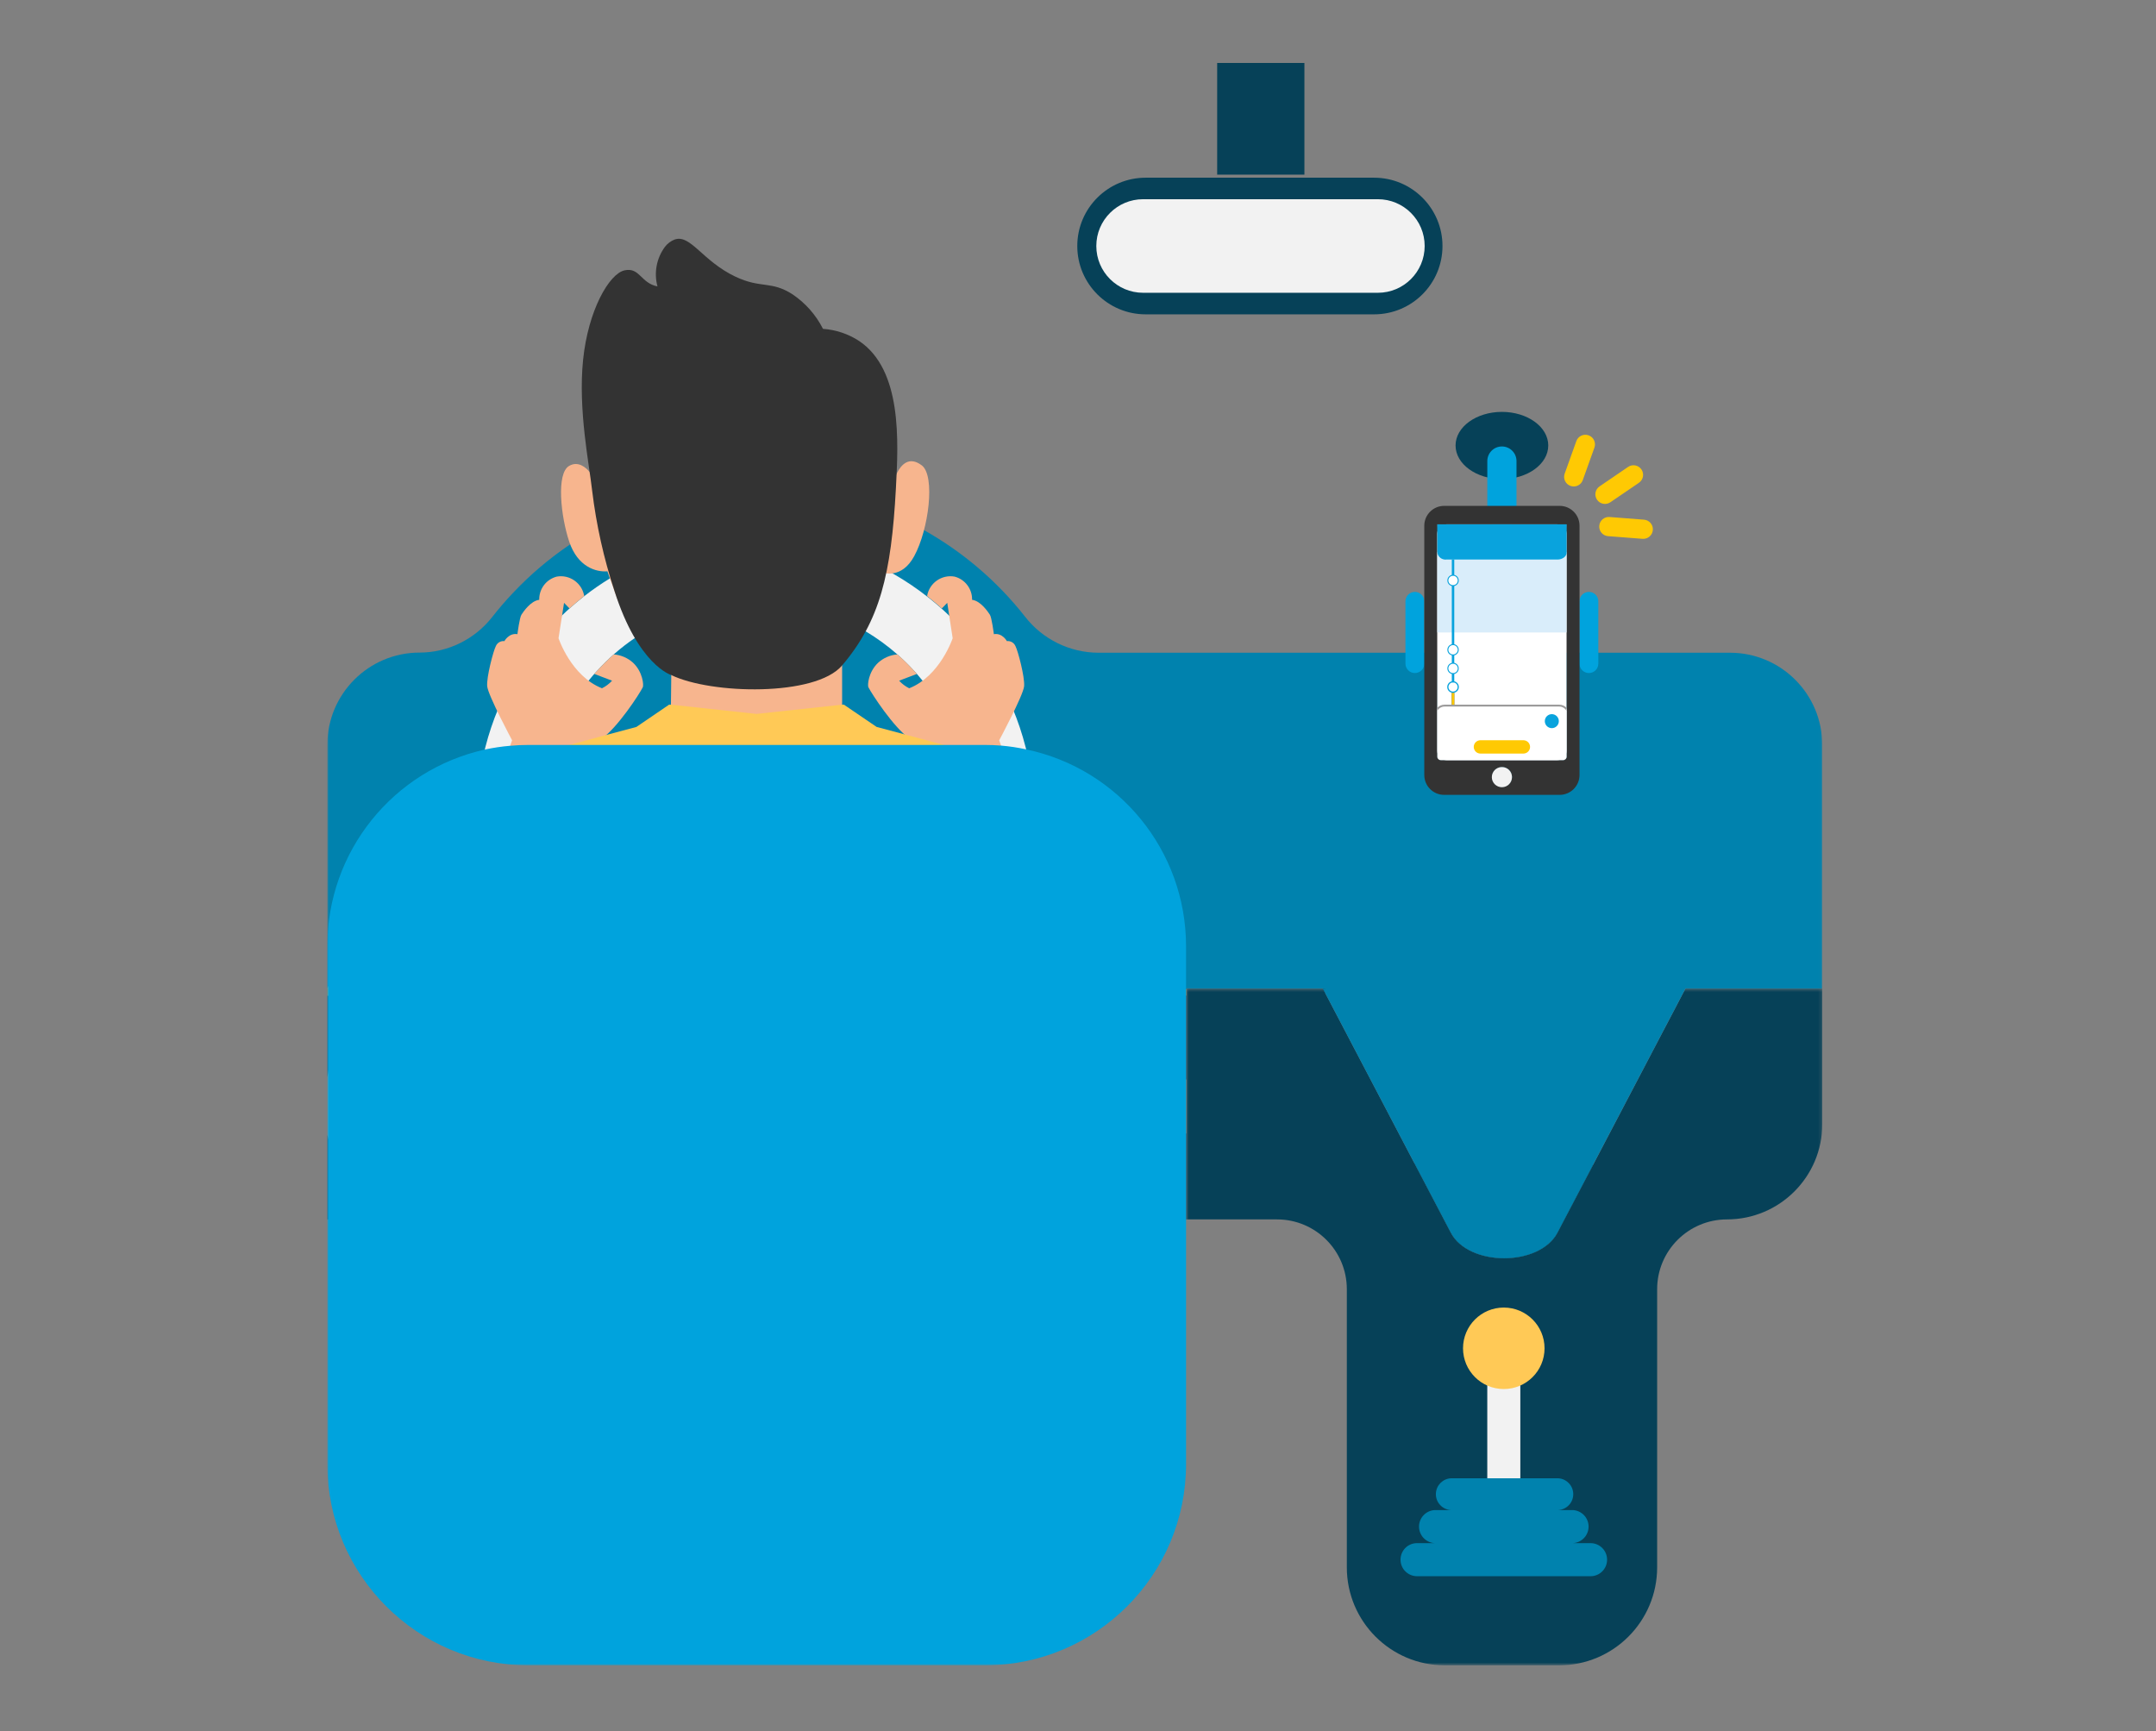 <?xml version="1.0" encoding="UTF-8"?> <svg xmlns="http://www.w3.org/2000/svg" xmlns:xlink="http://www.w3.org/1999/xlink" width="685px" height="550px" viewBox="0 0 685 550" version="1.1"><rect x="0" y="0" width="685" height="550" fill="#808080" stroke="none"/><title>conducteur</title><defs><polygon id="path-1" points="0.699 0.41 202.835 0.41 202.835 215.417 0.699 215.417"></polygon><polygon id="path-3" points="0 509.061 474.968 509.061 474.968 0.481 0 0.481"></polygon></defs><g id="conducteur" stroke="none" stroke-width="1" fill="none" fill-rule="evenodd"><g id="illu/conducteur" transform="translate(104, 20)"><g id="Group-58" transform="translate(0, 0)"><polygon id="Fill-1" fill="#064158" points="282.717 35.478 310.435 35.478 310.435 0 282.717 0"></polygon><g id="Group-57"><path d="M259.995,36.453 L332.58,36.453 C344.577,36.453 354.302,46.169 354.302,58.157 C354.302,70.143 344.577,79.861 332.58,79.861 L259.995,79.861 C247.998,79.861 238.273,70.143 238.273,58.157 C238.273,46.169 247.998,36.453 259.995,36.453" id="Fill-2" fill="#064158"></path><path d="M259.188,43.288 L333.772,43.288 C341.986,43.288 348.643,49.942 348.643,58.151 C348.643,66.359 341.986,73.013 333.772,73.013 L259.188,73.013 C250.976,73.013 244.318,66.359 244.318,58.151 C244.318,49.942 250.976,43.288 259.188,43.288" id="Fill-4" fill="#F2F2F2"></path><g id="Group-8" transform="translate(272.133, 293.643)"><mask id="mask-2" fill="white"><use xlink:href="#path-1"></use></mask><g id="Clip-7"></g><path d="M202.836,0.41 L202.836,43.481 C202.836,60.197 189.277,73.747 172.552,73.747 C160.308,73.76 150.384,83.678 150.372,95.915 L150.372,184.272 C150.372,201.473 136.419,215.417 119.209,215.417 L82.868,215.417 C65.688,215.385 51.778,201.456 51.778,184.285 L51.778,95.915 C51.778,83.673 41.847,73.747 29.598,73.747 L0.699,73.747 L0.699,0.41 L44.156,0.41 L45.021,2.057 L45.119,2.25 L47.912,7.569 L51.993,15.357 L66.023,42.12 L72.754,54.961 L73.283,55.948 L82.615,73.747 L84.819,77.959 C90.502,88.79 113.006,88.79 118.703,77.959 L120.907,73.747 L130.046,56.382 L130.781,54.961 L137.512,42.12 L151.539,15.357 L155.634,7.569 L158.414,2.25 L159.391,0.41 L202.836,0.41 Z" id="Fill-6" fill="#064158" mask="url(#mask-2)"></path></g><polygon id="Fill-9" fill="#064158" points="317.155 294.052 317.155 295.7 316.288 294.052"></polygon><mask id="mask-4" fill="white"><use xlink:href="#path-3"></use></mask><g id="Clip-12"></g><polygon id="Fill-11" fill="#064158" mask="url(#mask-4)" points="0 367.389 272.831 367.389 272.831 294.052 0 294.052"></polygon><path d="M402.179,350.025 L393.063,367.39 L390.86,371.613 C385.176,382.444 362.671,382.444 356.976,371.613 L354.772,367.39 L345.44,349.602 C348.552,348.597 351.803,348.091 355.073,348.098 L391.341,348.098 C395.039,348.087 398.711,348.739 402.179,350.025" id="Fill-13" fill="#064158" mask="url(#mask-4)"></path><path d="M474.968,216.598 L474.968,294.052 L431.498,294.052 L430.524,295.893 L427.743,301.212 L423.648,308.999 L409.619,335.764 L402.889,348.603 L402.155,350.025 L393.04,367.39 L390.836,371.602 C385.139,382.434 362.635,382.434 356.952,371.602 L354.748,367.39 L345.416,349.591 L344.886,348.603 L338.155,335.764 L324.126,308.999 L320.045,301.212 L317.252,295.893 L317.154,295.699 L317.154,294.052 L0,294.052 L0,216.622 C0,200.438 13.128,187.318 29.321,187.318 C33.769,187.314 38.155,186.287 42.145,184.321 C46.154,182.351 49.666,179.5 52.416,175.981 C54.487,173.334 56.679,170.791 58.99,168.351 C64.428,162.589 70.485,157.443 77.052,153.007 C79.894,151.082 82.832,149.297 85.867,147.652 C95.659,142.342 106.222,138.598 117.174,136.556 C138.379,132.574 160.293,135.06 180.065,143.692 C183.329,145.113 186.496,146.701 189.578,148.422 C201.979,155.379 212.885,164.717 221.668,175.897 C227.247,183.089 235.825,187.318 244.932,187.366 L445.647,187.366 C461.812,187.366 474.929,200.441 474.968,216.598" id="Fill-14" fill="#0082AE" mask="url(#mask-4)"></path><path d="M187.169,193.925 C187.129,193.877 187.084,193.833 187.037,193.792 L187.314,194.105 L187.169,193.925 Z M186.495,193.179 L186.495,193.179 L186.796,193.491 C186.64,193.383 186.64,193.287 186.495,193.179 L186.495,193.179 Z M152.418,250.03 L203.389,250.03 C202.952,252.777 202.34,255.495 201.559,258.165 C194.736,281.494 176.022,299.441 152.418,305.292 L152.418,250.03 Z M119.666,305.292 C96.137,299.451 77.463,281.593 70.586,258.358 C69.783,255.627 69.152,252.849 68.695,250.042 L119.666,250.042 L119.666,305.292 Z M97.691,182.696 L98.329,182.275 C118.993,168.58 145.466,167.17 167.47,178.593 C168.674,179.219 169.878,179.88 171.082,180.59 C174.662,182.735 178.039,185.2 181.173,187.956 C182.112,188.786 183.027,189.64 183.918,190.507 C184.809,191.373 185.676,192.288 186.507,193.215 L186.808,193.528 C186.905,193.624 186.989,193.732 187.073,193.828 L187.35,194.141 C187.976,194.851 188.554,195.573 189.156,196.296 C194.093,202.363 197.932,209.246 200.499,216.634 C200.583,216.863 200.668,217.091 200.74,217.32 L71.381,217.32 C71.465,217.091 71.537,216.863 71.633,216.634 C74.217,209.24 78.059,202.348 82.988,196.259 C83.831,195.212 84.698,194.2 85.613,193.215 C89.209,189.243 93.263,185.714 97.691,182.696 L97.691,182.696 Z M223.281,224.035 C222.932,221.989 222.499,219.955 222.005,218.018 C222.005,217.789 221.897,217.573 221.848,217.344 C219.689,208.862 216.277,200.75 211.722,193.275 C207.771,186.798 203.013,180.849 197.561,175.572 C196.541,174.585 195.495,173.622 194.418,172.684 L193.214,171.661 L193.118,171.577 C192.672,171.204 192.251,170.842 191.817,170.506 C191.384,170.169 191.143,169.952 190.806,169.699 C187.298,166.932 183.587,164.435 179.704,162.226 L177.765,161.155 C150.087,146.367 116.646,147.328 89.864,163.682 L89.683,163.802 C86.875,165.527 84.166,167.407 81.567,169.434 C79.966,170.698 78.389,172.01 76.883,173.358 C76.101,174.056 75.33,174.766 74.584,175.5 C69.089,180.787 64.3,186.761 60.339,193.275 C55.792,200.753 52.379,208.864 50.212,217.344 C50.14,217.621 50.068,217.898 50.007,218.186 C49.502,220.184 49.092,222.218 48.743,224.276 C47.927,229.192 47.523,234.167 47.538,239.15 C47.538,241.557 47.647,243.964 47.828,246.251 C47.936,247.539 48.057,248.814 48.213,250.078 C48.795,254.759 49.748,259.388 51.067,263.918 C51.392,265.025 51.741,266.132 52.102,267.203 C62.281,297.624 88.137,320.155 119.678,326.087 C130.502,328.11 141.606,328.11 152.43,326.087 C162.097,324.278 171.393,320.865 179.933,315.991 C189.737,310.373 198.384,302.944 205.412,294.099 C211.701,286.227 216.59,277.334 219.862,267.805 C220.307,266.529 220.716,265.241 221.066,263.942 C222.396,259.406 223.355,254.769 223.932,250.078 C224.1,248.742 224.233,247.405 224.329,246.058 C224.522,243.772 224.606,241.461 224.606,239.138 C224.596,234.076 224.153,229.022 223.281,224.035 L223.281,224.035 Z M186.471,193.179 L186.772,193.491 C186.688,193.383 186.592,193.287 186.495,193.179 L186.471,193.179 Z M187.169,193.925 L186.772,193.491 C186.868,193.588 186.953,193.696 187.037,193.792 L187.314,194.105 L187.169,193.925 Z M186.495,193.179 L186.495,193.179 L186.796,193.491 C186.64,193.383 186.64,193.287 186.495,193.179 L186.495,193.179 Z M187.169,193.925 C187.129,193.877 187.084,193.833 187.037,193.792 L187.314,194.105 L187.169,193.925 Z" id="Fill-15" fill="#F2F2F2" mask="url(#mask-4)"></path><polygon id="Fill-16" fill="#0082AE" mask="url(#mask-4)" points="317.155 294.052 317.155 295.7 316.288 294.052"></polygon><path d="M190.553,169.374 C191.408,170.036 192.263,170.746 193.142,171.48 C194.021,172.214 194.551,172.683 195.225,173.297 L196.959,171.516 L198.681,182.756 C198.681,182.756 194.683,194.791 184.87,198.654 C183.662,198.057 182.576,197.241 181.667,196.247 L187.326,194.093 C186.387,193.034 185.375,191.939 184.256,190.819 C183.136,189.7 182.148,188.785 181.137,187.895 C178.853,188.074 176.692,189.005 174.996,190.543 C171.877,193.491 171.576,197.691 171.901,198.329 C173.009,200.483 179.909,211.098 185.002,214.672 C189.187,217.414 193.551,219.871 198.067,222.025 L202.57,268.635 L229.772,261.631 L213.468,215.177 C213.468,215.177 221.114,200.916 221.379,198.016 C221.644,195.116 219.404,186.728 218.646,185.295 C218.196,184.203 217.075,183.54 215.9,183.671 C215.9,183.671 214.467,180.999 211.77,181.468 C211.77,181.468 211.108,176.197 210.494,175.271 C209.879,174.344 207.592,170.902 204.846,170.553 C204.928,167.098 202.619,164.042 199.271,163.176 C195.176,162.464 191.279,165.204 190.566,169.297 C190.562,169.322 190.557,169.349 190.553,169.374" id="Fill-17" fill="#F7B58E" mask="url(#mask-4)"></path><path d="M81.616,169.374 C80.761,170.036 79.906,170.746 79.027,171.48 C78.148,172.214 77.618,172.683 76.944,173.297 L75.21,171.516 L73.452,182.756 C73.452,182.756 77.449,194.791 87.263,198.654 C88.471,198.057 89.558,197.241 90.466,196.247 L84.806,194.093 C85.746,193.034 86.757,191.939 87.877,190.819 C88.997,189.7 89.984,188.785 90.996,187.895 C93.28,188.074 95.44,189.005 97.137,190.543 C100.255,193.491 100.556,197.691 100.231,198.329 C99.16,200.495 92.26,211.085 87.167,214.696 C82.982,217.439 78.617,219.895 74.102,222.049 L69.598,268.647 L42.397,261.631 L58.701,215.177 C58.701,215.177 51.055,200.916 50.79,198.016 C50.525,195.116 52.765,186.728 53.523,185.295 C53.969,184.204 55.085,183.541 56.257,183.671 C56.257,183.671 57.702,180.999 60.399,181.468 C60.399,181.468 61.061,176.197 61.675,175.271 C62.289,174.344 64.577,170.902 67.323,170.553 C67.241,167.098 69.55,164.042 72.898,163.176 C76.993,162.464 80.889,165.204 81.602,169.297 C81.607,169.322 81.612,169.349 81.616,169.374" id="Fill-18" fill="#F7B58E" mask="url(#mask-4)"></path><path d="M186.459,156.689 C182.413,164.163 176.513,161.888 176.513,161.888 C176.513,161.888 176.441,161.997 176.321,162.213 C174.695,164.837 163.557,183.105 163.557,191.385 L163.557,204.972 C154.321,208.257 147.289,211.242 136.657,211.747 C124.615,212.325 115.404,208.57 109.13,207.523 L109.275,194.43 C109.275,194.43 100.4,185.777 96.824,180.109 C94.604,176.193 92.73,172.089 91.225,167.845 L91.225,167.761 C89.9,164.247 88.985,161.503 88.985,161.503 C85.373,161.792 79.533,160.107 76.848,152.068 C74.162,144.029 72.681,130.322 76.848,127.999 C79.689,126.374 82.098,128.468 83.374,129.973 C83.716,130.382 84.027,130.815 84.301,131.272 C84.289,88.333 113.188,79.38 128.673,79.38 C128.673,79.38 140.895,83.556 158.776,91.883 C176.658,100.211 179.656,133.896 179.656,133.896 C179.964,132.648 180.41,131.437 180.981,130.286 C182.365,127.566 184.894,124.798 188.916,127.879 C193.19,131.248 191.095,148.193 186.459,156.689" id="Fill-19" fill="#F7B58E" mask="url(#mask-4)"></path><path d="M84.144,135.93 C83.181,127.301 79.641,110.188 81.254,94.351 C82.868,78.513 89.575,66.96 94.416,65.889 C99.256,64.818 99.521,69.92 104.891,70.991 C103.713,66.637 104.601,61.984 107.3,58.367 C108.092,57.343 109.149,56.557 110.358,56.093 C115.367,54.336 119.184,62.928 129.624,67.875 C137.812,71.774 140.955,69.078 147.843,73.531 C151.932,76.3 155.248,80.064 157.476,84.47 C161.576,84.757 165.535,86.086 168.975,88.333 C182.654,97.54 181.45,120.141 180.643,135.196 C179.174,162.43 175.538,177.317 163.545,191.409 C155.116,201.35 121.918,200.603 109.274,194.454 C109.274,194.454 98.714,191.325 91.213,167.689 C87.818,157.361 85.45,146.722 84.144,135.93" id="Fill-20" fill="#333333" mask="url(#mask-4)"></path><path d="M107.697,308.012 L92.477,316.11 C86.014,319.545 79.549,322.979 73.079,326.413 C70.338,329.437 67.354,332.229 64.156,334.763 C57.466,339.972 50.076,344.213 42.205,347.365 C27.755,353.226 13.209,354.971 6.213,350.566 C3.119,348.628 1.06,345.211 0,340.541 L0,322.249 C1.334,313.97 3.431,305.832 6.261,297.939 C6.695,296.663 7.165,295.364 7.646,294.052 C13.427,278.8 20.459,264.052 28.67,249.957 L42.843,260.427 L45.757,262.497 C47.876,264.038 49.987,265.587 52.091,267.143 L88.696,294.04 C95.045,298.694 101.379,303.351 107.697,308.012" id="Fill-21" fill="#F7B58E" mask="url(#mask-4)"></path><path d="M272.831,323.163 L272.831,339.915 C271.832,344.91 269.713,348.532 266.484,350.567 C259.49,354.97 244.956,353.225 230.506,347.365 C222.632,344.209 215.239,339.969 208.543,334.765 C205.348,332.23 202.368,329.437 199.632,326.413 L179.921,315.942 L166.868,308.999 L165.002,308.012 L184.003,294.053 L219.802,267.756 L227.231,262.293 L229.423,260.68 L244.017,249.957 C252.232,264.05 259.264,278.798 265.041,294.053 C265.533,295.363 266.004,296.663 266.436,297.939 C267.762,301.79 268.906,305.477 269.869,308.999 C271.155,313.654 272.145,318.383 272.831,323.163" id="Fill-22" fill="#F7B58E" mask="url(#mask-4)"></path><path d="M272.831,294.365 L272.831,296.266 L266.449,297.939 L239.296,305.04 C239.296,305.04 238.899,306.483 238.249,308.999 C234.978,321.639 232.394,334.446 230.506,347.365 C229.535,353.998 228.993,360.687 228.881,367.39 C228.745,371.966 229.148,376.543 230.085,381.026 C235.6,404.263 242.812,477.94 240.681,489.203 C239.654,495.629 235.754,501.237 230.085,504.44 L42.602,504.44 C38.325,502.059 35.028,498.244 33.294,493.668 C32.715,492.226 32.28,490.731 31.994,489.203 C31.139,484.631 31.813,469.768 33.294,452.162 C35.45,426.419 39.315,394.828 42.602,381.026 C43.539,376.543 43.942,371.966 43.806,367.39 C43.694,360.687 43.151,353.998 42.181,347.365 C40.293,334.446 37.707,321.639 34.438,308.999 C33.788,306.483 33.391,305.04 33.391,305.04 L6.262,297.939 L0,296.301 L0,294.052 C5.202,281.777 29.911,229.523 36.232,227.658 C37.918,227.164 42.65,225.876 48.767,224.216 L56.221,222.194 L74.5,217.284 L77.088,216.598 L88.636,213.493 L98.173,210.954 L108.576,203.865 L109.178,203.865 L136.356,206.802 L163.557,203.865 L164.123,203.865 L174.526,210.942 L183.292,213.276 L195.611,216.574 L198.2,217.26 L215.876,222.013 L223.282,224.011 C229.724,225.756 234.721,227.128 236.467,227.621 C242.788,229.487 267.497,281.777 272.699,294.016 L272.831,294.365 Z" id="Fill-23" fill="#FFC956" mask="url(#mask-4)"></path><path d="M272.831,280.525 L272.831,445.122 C272.831,480.428 244.196,509.055 208.868,509.06 L63.963,509.06 C28.644,509.067 0.006,480.457 0,445.158 L0,445.122 L0,280.525 C0,250.58 20.8,224.646 50.044,218.126 C52.704,217.551 55.398,217.149 58.111,216.923 C60.038,216.742 61.989,216.658 63.963,216.658 L208.868,216.658 C210.614,216.658 212.336,216.73 214.034,216.863 C216.714,217.089 219.377,217.491 222.005,218.066 C251.586,224.265 272.786,250.317 272.831,280.525" id="Fill-24" fill="#00A3DD" mask="url(#mask-4)"></path><path d="M379.036,413.603 L379.036,449.633 L368.534,449.633 L368.534,413.603 C368.534,410.705 370.885,408.356 373.786,408.356 C376.685,408.356 379.036,410.705 379.036,413.603" id="Fill-25" fill="#F2F2F2" mask="url(#mask-4)"></path><path d="M406.598,475.485 C406.611,478.375 404.276,480.729 401.384,480.744 L401.348,480.744 L346.223,480.744 C343.323,480.744 340.973,478.395 340.973,475.497 L340.973,475.485 C340.974,474.092 341.523,472.755 342.503,471.766 C343.489,470.78 344.828,470.23 346.223,470.238 L352.364,470.238 C349.462,470.376 346.996,468.138 346.856,465.235 C346.718,462.335 348.958,459.87 351.86,459.731 C352.029,459.723 352.196,459.723 352.364,459.731 L357.012,459.731 C354.222,459.595 352.071,457.225 352.207,454.436 C352.335,451.839 354.412,449.761 357.012,449.634 L390.547,449.634 C393.337,449.498 395.709,451.648 395.844,454.436 C395.981,457.225 393.829,459.595 391.039,459.731 C390.875,459.739 390.712,459.739 390.547,459.731 L395.207,459.731 C398.11,459.593 400.576,461.831 400.714,464.733 C400.853,467.635 398.612,470.098 395.71,470.238 C395.541,470.245 395.375,470.245 395.207,470.238 L401.348,470.238 C404.247,470.238 406.598,472.587 406.598,475.485" id="Fill-26" fill="#0082AE" mask="url(#mask-4)"></path><path d="M373.779,395.395 L373.779,395.395 C380.931,395.395 386.73,401.189 386.73,408.338 C386.73,415.486 380.931,421.281 373.779,421.281 C366.628,421.281 360.829,415.486 360.829,408.338 C360.829,401.189 366.628,395.395 373.779,395.395" id="Fill-27" fill="#FFC956" mask="url(#mask-4)"></path><path d="M400.723,118.297 L400.735,118.301 C402.318,118.867 403.143,120.61 402.576,122.194 L398.877,132.527 C398.309,134.11 396.566,134.935 394.98,134.368 L394.971,134.364 C393.386,133.797 392.561,132.055 393.127,130.471 L396.829,120.137 C397.395,118.554 399.139,117.73 400.723,118.297" id="Fill-28" fill="#FFC903" mask="url(#mask-4)"></path><path d="M417.509,129.133 L417.516,129.143 C418.465,130.533 418.106,132.426 416.717,133.374 L407.646,139.561 C406.256,140.508 404.361,140.151 403.412,138.762 L403.405,138.753 C402.457,137.364 402.815,135.469 404.204,134.521 L413.275,128.334 C414.666,127.387 416.561,127.745 417.509,129.133" id="Fill-29" fill="#FFC903" mask="url(#mask-4)"></path><path d="M421.137,148.366 L421.137,148.378 C421.007,150.054 419.541,151.308 417.864,151.178 L406.915,150.331 C405.237,150.201 403.983,148.736 404.113,147.06 L404.114,147.048 C404.244,145.372 405.708,144.118 407.387,144.247 L418.336,145.095 C420.012,145.225 421.267,146.689 421.137,148.366" id="Fill-30" fill="#FFC903" mask="url(#mask-4)"></path><path d="M342.538,190.831 L342.538,171.023 C342.538,169.374 343.874,168.038 345.524,168.038 L345.536,168.038 C347.186,168.038 348.524,169.374 348.524,171.023 L348.524,190.831 C348.524,192.48 347.186,193.816 345.536,193.816 L345.524,193.816 C343.874,193.816 342.538,192.48 342.538,190.831" id="Fill-31" fill="#00A3DD" mask="url(#mask-4)"></path><path d="M397.831,190.831 L397.831,171.023 C397.831,169.374 399.168,168.038 400.817,168.038 L400.83,168.038 C402.479,168.038 403.817,169.374 403.817,171.023 L403.817,190.831 C403.817,192.48 402.479,193.816 400.83,193.816 L400.817,193.816 C399.168,193.816 397.831,192.48 397.831,190.831" id="Fill-32" fill="#00A3DD" mask="url(#mask-4)"></path><path d="M373.183,110.85 C381.317,110.85 387.91,115.629 387.91,121.525 C387.91,127.42 381.317,132.199 373.183,132.199 C365.05,132.199 358.458,127.42 358.458,121.525 C358.458,115.629 365.05,110.85 373.183,110.85" id="Fill-33" fill="#064158" mask="url(#mask-4)"></path><path d="M368.548,142.983 L368.548,126.471 C368.548,123.911 370.624,121.838 373.184,121.838 C375.744,121.838 377.818,123.911 377.818,126.471 L377.818,142.983 C377.818,145.541 375.744,147.616 373.184,147.616 C370.624,147.616 368.548,145.541 368.548,142.983" id="Fill-34" fill="#00A3DD" mask="url(#mask-4)"></path><path d="M393.75,204.803 L393.75,204.803 L393.75,205.814 L393.75,220.376 C393.75,220.995 393.249,221.495 392.63,221.495 L353.785,221.495 C353.16,221.503 352.647,221.001 352.641,220.376 L352.641,146.58 L393.75,146.58 L393.75,204.803 Z M373.183,230.016 C371.435,229.997 370.033,228.563 370.053,226.816 C370.073,225.067 371.506,223.666 373.255,223.686 C374.991,223.706 376.386,225.117 376.386,226.851 C376.373,228.608 374.941,230.023 373.183,230.016 L373.183,230.016 Z M391.534,140.708 L354.844,140.708 C351.36,140.702 348.529,143.519 348.523,147.002 L348.523,147.014 L348.523,226.213 C348.523,229.696 351.348,232.519 354.832,232.519 L391.534,232.519 C395.016,232.513 397.838,229.693 397.844,226.213 L397.844,147.014 C397.844,143.531 395.019,140.708 391.534,140.708 L391.534,140.708 Z" id="Fill-35" fill="#333333" mask="url(#mask-4)"></path><path d="M376.386,226.851 C376.407,228.619 374.988,230.068 373.219,230.088 C371.451,230.109 370.001,228.691 369.982,226.923 C369.961,225.155 371.378,223.706 373.148,223.686 L373.183,223.686 C374.939,223.673 376.373,225.084 376.386,226.839 L376.386,226.851 Z" id="Fill-36" fill="#333333" mask="url(#mask-4)"></path><path d="M358.047,203.865 L357.265,203.865 L357.265,200.098 C357.393,200.11 357.522,200.11 357.65,200.098 C357.782,200.11 357.916,200.11 358.047,200.098 L358.047,203.865 Z M352.642,146.581 L352.642,220.376 C352.648,221.001 353.159,221.502 353.784,221.496 L392.545,221.496 C393.164,221.496 393.665,220.994 393.665,220.376 L393.665,205.815 L393.665,204.804 L393.665,146.581 L352.642,146.581 Z" id="Fill-37" fill="#333333" mask="url(#mask-4)"></path><path d="M358.047,203.865 L357.265,203.865 L357.265,200.098 C357.393,200.11 357.522,200.11 357.65,200.098 C357.782,200.11 357.916,200.11 358.047,200.098 L358.047,203.865 Z M392.545,146.581 L353.784,146.581 C353.159,146.575 352.648,147.075 352.642,147.7 L352.642,147.712 L352.642,220.376 C352.648,221.001 353.159,221.502 353.784,221.496 L392.545,221.496 C393.164,221.496 393.665,220.994 393.665,220.376 L393.665,205.815 L393.665,204.804 L393.665,147.664 C393.646,147.06 393.15,146.581 392.545,146.581 L392.545,146.581 Z" id="Fill-38" fill="#333333" mask="url(#mask-4)"></path><path d="M376.386,226.851 C376.407,228.619 374.988,230.068 373.219,230.088 C371.451,230.109 370.001,228.691 369.982,226.923 C369.961,225.155 371.378,223.706 373.148,223.686 L373.183,223.686 C374.939,223.673 376.373,225.084 376.386,226.839 L376.386,226.851 Z" id="Fill-39" fill="#F2F2F2" mask="url(#mask-4)"></path><path d="M358.047,203.865 L357.265,203.865 L357.265,200.098 C357.393,200.11 357.522,200.11 357.65,200.098 C357.782,200.11 357.916,200.11 358.047,200.098 L358.047,203.865 Z M390.787,146.581 L355.566,146.581 C353.956,146.581 352.648,147.883 352.642,149.493 L352.642,218.583 C352.642,220.191 353.946,221.496 355.556,221.496 L355.566,221.496 L390.787,221.496 C392.397,221.502 393.707,220.204 393.713,218.595 L393.713,218.583 L393.713,205.815 L393.713,204.804 L393.713,149.445 C393.681,147.854 392.38,146.581 390.787,146.581 L390.787,146.581 Z" id="Fill-40" fill="#FFFFFF" mask="url(#mask-4)"></path><path d="M393.75,205.261 L393.75,220.365 C393.75,220.989 393.243,221.496 392.618,221.496 L353.773,221.496 C353.153,221.489 352.653,220.984 352.653,220.365 L352.653,205.261 C353.202,204.548 354.052,204.13 354.953,204.13 L391.414,204.13 C392.314,204.13 393.165,204.548 393.714,205.261 L393.75,205.261 Z" id="Fill-41" fill="#FFFFFF" mask="url(#mask-4)"></path><path d="M391.413,203.865 L354.953,203.865 C354.082,203.865 353.248,204.216 352.642,204.84 L352.642,205.851 C353.1,205.001 353.987,204.469 354.953,204.467 L391.413,204.467 C392.378,204.469 393.26,205.001 393.713,205.851 L393.713,204.84 C393.112,204.215 392.281,203.863 391.413,203.865" id="Fill-42" fill="#9C9B9B" mask="url(#mask-4)"></path><polygon id="Fill-43" fill="#D9EDFA" mask="url(#mask-4)" points="352.653 180.927 393.726 180.927 393.726 155.366 352.653 155.366"></polygon><path d="M366.356,215.166 L380.011,215.166 C381.181,215.166 382.13,216.114 382.13,217.284 C382.13,218.453 381.181,219.402 380.011,219.402 L366.356,219.402 C365.185,219.402 364.237,218.453 364.237,217.284 C364.237,216.114 365.185,215.166 366.356,215.166" id="Fill-44" fill="#FFC903" mask="url(#mask-4)"></path><path d="M389.041,206.874 L389.041,206.874 C390.271,206.874 391.27,207.87 391.27,209.1 C391.27,210.33 390.271,211.326 389.041,211.326 C387.812,211.326 386.814,210.33 386.814,209.1 C386.814,207.87 387.812,206.874 389.041,206.874" id="Fill-45" fill="#09A3DD" mask="url(#mask-4)"></path><path d="M393.75,146.581 L393.75,155.558 C393.75,156.762 392.437,157.761 390.824,157.761 L355.567,157.761 C354.162,157.927 352.876,156.955 352.653,155.558 L352.653,146.581 L393.75,146.581 Z" id="Fill-46" fill="#09A3DD" mask="url(#mask-4)"></path><path d="M358.047,200.062 L358.047,203.865 L357.265,203.865 L357.265,200.098 C357.393,200.111 357.522,200.111 357.65,200.098 C357.783,200.099 357.917,200.087 358.047,200.062" id="Fill-47" fill="#FFC903" mask="url(#mask-4)"></path><path d="M358.047,157.725 L358.047,200.062 C357.916,200.074 357.782,200.074 357.65,200.062 C357.522,200.074 357.393,200.074 357.265,200.062 L357.265,157.725 L358.047,157.725 Z" id="Fill-48" fill="#09A3DD" mask="url(#mask-4)"></path><path d="M357.662,162.755 C358.574,162.755 359.312,163.493 359.312,164.404 C359.312,165.315 358.574,166.052 357.662,166.052 C356.751,166.052 356.013,165.315 356.013,164.404 C356.013,163.493 356.751,162.755 357.662,162.755" id="Fill-49" fill="#FFFFFF" mask="url(#mask-4)"></path><path d="M357.662,162.755 C358.574,162.755 359.312,163.493 359.312,164.404 C359.312,165.315 358.574,166.052 357.662,166.052 C356.751,166.052 356.013,165.315 356.013,164.404 C356.013,163.493 356.751,162.755 357.662,162.755 Z" id="Stroke-50" stroke="#09A3DD" stroke-width="0.32" mask="url(#mask-4)"></path><path d="M357.662,184.778 C358.574,184.778 359.312,185.516 359.312,186.427 C359.312,187.337 358.574,188.076 357.662,188.076 C356.751,188.076 356.013,187.337 356.013,186.427 C356.013,185.516 356.751,184.778 357.662,184.778" id="Fill-51" fill="#FFFFFF" mask="url(#mask-4)"></path><path d="M357.662,184.778 C358.574,184.778 359.312,185.516 359.312,186.427 C359.312,187.337 358.574,188.076 357.662,188.076 C356.751,188.076 356.013,187.337 356.013,186.427 C356.013,185.516 356.751,184.778 357.662,184.778 Z" id="Stroke-52" stroke="#09A3DD" stroke-width="0.32" mask="url(#mask-4)"></path><path d="M357.662,190.699 C358.574,190.699 359.312,191.437 359.312,192.348 C359.312,193.258 358.574,193.997 357.662,193.997 C356.751,193.997 356.013,193.258 356.013,192.348 C356.013,191.437 356.751,190.699 357.662,190.699" id="Fill-53" fill="#FFFFFF" mask="url(#mask-4)"></path><path d="M357.662,190.699 C358.574,190.699 359.312,191.437 359.312,192.348 C359.312,193.258 358.574,193.997 357.662,193.997 C356.751,193.997 356.013,193.258 356.013,192.348 C356.013,191.437 356.751,190.699 357.662,190.699 Z" id="Stroke-54" stroke="#09A3DD" stroke-width="0.32" mask="url(#mask-4)"></path><path d="M357.662,196.608 C358.574,196.608 359.312,197.346 359.312,198.257 C359.312,199.167 358.574,199.906 357.662,199.906 C356.751,199.906 356.013,199.167 356.013,198.257 C356.013,197.346 356.751,196.608 357.662,196.608" id="Fill-55" fill="#FFFFFF" mask="url(#mask-4)"></path><path d="M357.265,196.849 C357.391,196.831 357.523,196.831 357.649,196.849 C357.783,196.831 357.915,196.831 358.046,196.849 C358.822,197.067 359.275,197.87 359.057,198.644 C358.919,199.133 358.538,199.516 358.046,199.653 C357.92,199.697 357.785,199.718 357.649,199.713 C357.519,199.718 357.389,199.697 357.265,199.653 C356.489,199.435 356.038,198.631 356.256,197.857 C356.392,197.369 356.776,196.986 357.265,196.849 M358.046,196.44 C357.915,196.428 357.783,196.428 357.649,196.44 C357.523,196.428 357.393,196.428 357.265,196.44 C356.416,196.635 355.814,197.387 355.808,198.257 C355.81,199.126 356.416,199.877 357.265,200.062 C357.393,200.074 357.523,200.074 357.649,200.062 C357.783,200.074 357.915,200.074 358.046,200.062 C358.895,199.877 359.501,199.126 359.503,198.257 C359.499,197.387 358.895,196.635 358.046,196.44" id="Fill-56" fill="#09A3DD" mask="url(#mask-4)"></path></g></g></g></g></svg> 